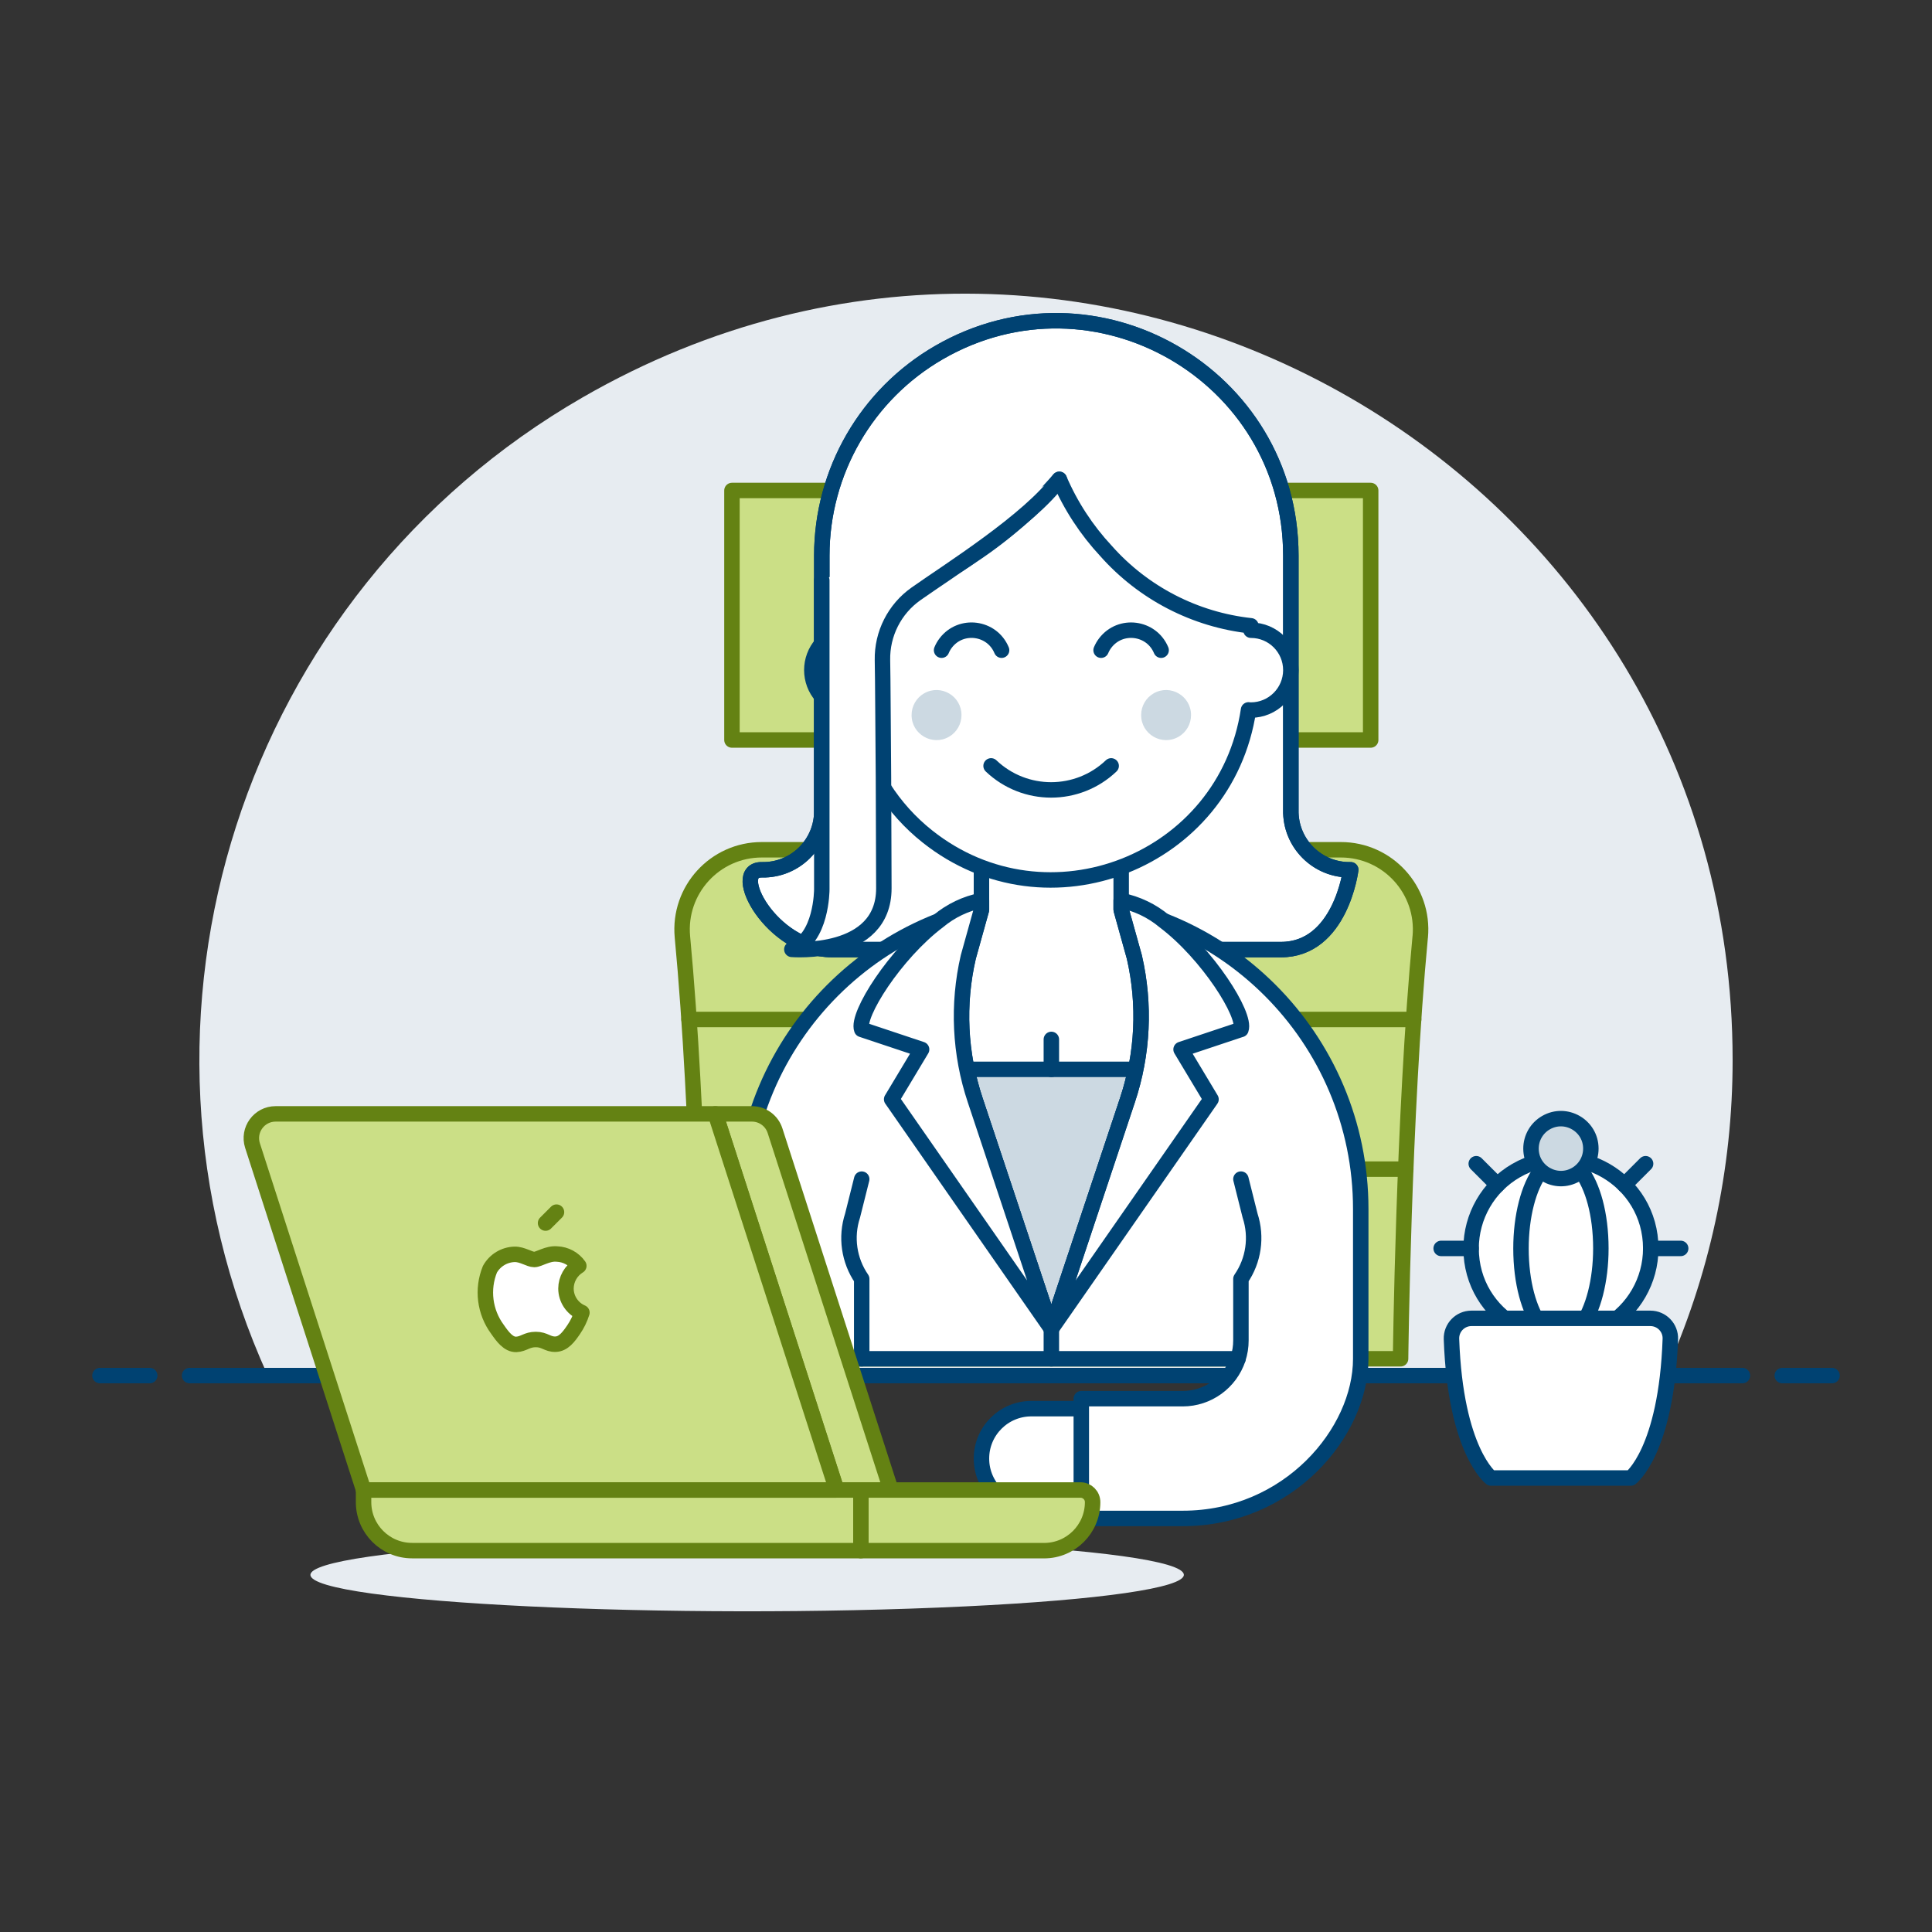 <?xml version="1.0" encoding="UTF-8"?>
<svg xmlns="http://www.w3.org/2000/svg" id="Manager-Sit-2-4--Streamline-Ux.svg" viewBox="0 0 500 500">
  <rect x="0" y="0" width="500" height="500" fill="#333333" stroke="none"/>
  <path d="M448.4,274.32c.02-152.42-165.29-247.71-297.56-171.51-88.37,50.91-123.64,160.42-81.54,253.19h361.42c11.67-25.65,17.7-53.5,17.68-81.68Z" fill="#e7ecf1" stroke-width="0"></path>
  <path d="M49.06,356h401.88" fill="none" stroke="#004272" stroke-linecap="round" stroke-linejoin="round" stroke-width="4"></path>
  <path d="M25.87,356h12.88" fill="none" stroke="#004272" stroke-linecap="round" stroke-linejoin="round" stroke-width="4"></path>
  <path d="M461.25,356h12.88" fill="none" stroke="#004272" stroke-linecap="round" stroke-linejoin="round" stroke-width="4"></path>
  <path d="M367.56,242.46c1.12-12.11-8.41-22.55-20.57-22.54h-149.81c-12.16-.02-21.69,10.43-20.57,22.54,4.38,46.22,5.06,109.19,5.06,109.19h180.8s.71-62.97,5.08-109.19Z" fill="#cbdf86" stroke-width="0"></path>
  <path d="M367.56,242.46c1.12-12.11-8.41-22.55-20.57-22.54h-149.81c-12.16-.02-21.69,10.43-20.57,22.54,4.38,46.22,5.06,109.19,5.06,109.19h180.8s.71-62.97,5.08-109.19Z" fill="none" stroke="#648213" stroke-linecap="round" stroke-linejoin="round" stroke-width="4"></path>
  <path d="M365.85,263.84h-187.53" fill="none" stroke="#648213" stroke-linecap="round" stroke-linejoin="round" stroke-width="4"></path>
  <path d="M189.43,126.94h165.3v64.57h-165.3v-64.57Z" fill="#cbdf86" stroke="#648213" stroke-linecap="round" stroke-linejoin="round" stroke-width="4"></path>
  <path d="M334.07,209.6v-65.86c-.04-46.72-50.65-75.88-91.09-52.49-18.74,10.84-30.28,30.84-30.3,52.49v65.86c.18,8.63-6.86,15.68-15.5,15.5s2.58,20.66,18.08,20.66h116.23c15.5,0,18.08-20.66,18.08-20.66-8.63.18-15.68-6.86-15.5-15.5Z" fill="#fff" stroke-width="0"></path>
  <path d="M334.07,209.6v-65.86c-.04-46.72-50.65-75.88-91.09-52.49-18.74,10.84-30.28,30.84-30.3,52.49v65.86c.18,8.63-6.86,15.68-15.5,15.5s2.58,20.66,18.08,20.66h116.23c15.5,0,18.08-20.66,18.08-20.66-8.63.18-15.68-6.86-15.5-15.5Z" fill="none" stroke="#004272" stroke-linecap="round" stroke-linejoin="round" stroke-width="4"></path>
  <path d="M334.07,209.6v-65.86c-.04-46.72-50.65-75.88-91.09-52.49-18.74,10.84-30.28,30.84-30.3,52.49v65.86c.18,8.63-6.86,15.68-15.5,15.5s2.58,20.66,18.08,20.66h116.23c15.5,0,18.08-20.66,18.08-20.66-8.63.18-15.68-6.86-15.5-15.5Z" fill="none" stroke="#004272" stroke-linecap="round" stroke-linejoin="round" stroke-width="4"></path>
  <path d="M180.35,302.58h183.47" fill="none" stroke="#648213" stroke-linecap="round" stroke-linejoin="round" stroke-width="4"></path>
  <path d="M254,377.48c0,7.13,5.78,12.91,12.91,12.91h28.41v-25.83h-28.41c-7.13,0-12.91,5.78-12.91,12.91Z" fill="#fff" stroke="#004272" stroke-linecap="round" stroke-linejoin="round" stroke-width="4"></path>
  <path d="M272.09,232.84c-44.22,0-80.07,35.85-80.07,80.07v38.74h128.38c-2.05,6.16-7.81,10.32-14.3,10.33h-26.26v30.99h26.26c27.38,0,46.06-22.28,46.06-41.33v-38.74c0-44.22-35.85-80.07-80.07-80.07Z" fill="#fff" stroke-width="0"></path>
  <path d="M272.09,232.84c-44.22,0-80.07,35.85-80.07,80.07v38.74h128.38c-2.05,6.16-7.81,10.32-14.3,10.33h-26.26v30.99h26.26c27.38,0,46.06-22.28,46.06-41.33v-38.74c0-44.22-35.85-80.07-80.07-80.07Z" fill="none" stroke="#004272" stroke-linecap="round" stroke-linejoin="round" stroke-width="4"></path>
  <path d="M293.57,247.69l-3.41-12.24v-18.08h-36.16v18.08l-3.41,12.24c-2.84,12.26-2.23,25.06,1.76,36.99l19.73,59.23,19.73-59.25c3.98-11.92,4.59-24.72,1.76-36.97Z" fill="#fff" stroke-width="0"></path>
  <path d="M250.26,276.75c.54,2.67,1.24,5.31,2.09,7.9l19.73,59.25,19.73-59.25c.85-2.59,1.55-5.23,2.09-7.9h-43.65Z" fill="#ccd9e2" stroke="#004272" stroke-linecap="round" stroke-linejoin="round" stroke-width="4"></path>
  <path d="M321.16,266.42l-15.5,5.17,7.75,12.91-41.33,59.41,19.73-59.25c3.99-11.93,4.59-24.73,1.76-36.99l-3.41-12.24v-2.38c4.11.83,7.94,2.66,11.16,5.35,11.21,8.45,21.23,24.31,19.84,28.03Z" fill="#fff" stroke="#004272" stroke-linecap="round" stroke-linejoin="round" stroke-width="4"></path>
  <path d="M272.09,343.9v7.75" fill="none" stroke="#004272" stroke-linecap="round" stroke-linejoin="round" stroke-width="4"></path>
  <path d="M293.57,247.69l-3.41-12.24v-18.08h-36.16v18.08l-3.41,12.24c-2.84,12.26-2.23,25.06,1.76,36.99l19.73,59.23,19.73-59.25c3.98-11.92,4.59-24.72,1.76-36.97Z" fill="none" stroke="#004272" stroke-linecap="round" stroke-linejoin="round" stroke-width="4"></path>
  <path d="M230.76,284.5l7.75-12.91-15.5-5.17c-1.39-3.72,8.63-19.58,19.84-28.05,3.22-2.68,7.05-4.51,11.16-5.33v2.38l-3.41,12.24c-2.84,12.25-2.23,25.06,1.76,36.99l19.73,59.25-41.33-59.41Z" fill="#fff" stroke="#004272" stroke-linecap="round" stroke-linejoin="round" stroke-width="4"></path>
  <path d="M223.01,351.65v-20.66c-3.3-4.79-4.18-10.85-2.37-16.38l2.37-9.45" fill="none" stroke="#004272" stroke-linecap="round" stroke-linejoin="round" stroke-width="4"></path>
  <path d="M320.39,351.65c.51-1.53.76-3.13.76-4.74v-15.93c3.31-4.79,4.18-10.85,2.37-16.38l-2.37-9.45" fill="none" stroke="#004272" stroke-linecap="round" stroke-linejoin="round" stroke-width="4"></path>
  <path d="M272.09,276.75v-7.75" fill="none" stroke="#004272" stroke-linecap="round" stroke-linejoin="round" stroke-width="4"></path>
  <path d="M380.72,323.09c0,17.89,19.37,29.08,34.87,20.13,7.19-4.15,11.62-11.83,11.62-20.13,0-17.89-19.37-29.08-34.87-20.13-7.19,4.15-11.62,11.83-11.62,20.13Z" fill="#fff" stroke-width="0"></path>
  <path d="M380.72,323.09c0,17.89,19.37,29.08,34.87,20.13,7.19-4.15,11.62-11.83,11.62-20.13,0-17.89-19.37-29.08-34.87-20.13-7.19,4.15-11.62,11.83-11.62,20.13Z" fill="none" stroke="#004272" stroke-linecap="round" stroke-linejoin="round" stroke-width="4"></path>
  <path d="M393.63,323.09c0,17.89,8.61,29.08,15.5,20.13,3.2-4.15,5.17-11.83,5.17-20.13,0-17.89-8.61-29.08-15.5-20.13-3.2,4.15-5.17,11.83-5.17,20.13Z" fill="none" stroke="#004272" stroke-linecap="round" stroke-linejoin="round" stroke-width="4"></path>
  <path d="M425.88,301.17l-5.48,5.48" fill="none" stroke="#004272" stroke-linecap="round" stroke-linejoin="round" stroke-width="4"></path>
  <path d="M434.96,323.09h-7.75" fill="none" stroke="#004272" stroke-linecap="round" stroke-linejoin="round" stroke-width="4"></path>
  <path d="M382.05,301.17l5.48,5.48" fill="none" stroke="#004272" stroke-linecap="round" stroke-linejoin="round" stroke-width="4"></path>
  <path d="M372.97,323.09h7.75" fill="none" stroke="#004272" stroke-linecap="round" stroke-linejoin="round" stroke-width="4"></path>
  <path d="M396.22,297.26c0,5.96,6.46,9.69,11.62,6.71,2.4-1.38,3.87-3.94,3.87-6.71,0-5.96-6.46-9.69-11.62-6.71-2.4,1.38-3.87,3.94-3.87,6.71Z" fill="#ccd9e2" stroke="#004272" stroke-linecap="round" stroke-linejoin="round" stroke-width="4"></path>
  <path d="M380.81,341.19c-2.93,0-5.27,2.43-5.17,5.35,1.03,29.06,10.24,35.97,10.24,35.97h36.16s9.22-6.91,10.24-35.97c.11-2.93-2.24-5.35-5.17-5.35h-46.31Z" fill="#fff" stroke-width="0"></path>
  <path d="M380.81,341.19c-2.93,0-5.27,2.43-5.17,5.35,1.03,29.06,10.24,35.97,10.24,35.97h36.16s9.22-6.91,10.24-35.97c.11-2.93-2.24-5.35-5.17-5.35h-46.31Z" fill="none" stroke="#004272" stroke-linecap="round" stroke-linejoin="round" stroke-width="4"></path>
  <path d="M80.34,407.57c0,7.25,94.18,11.78,169.53,8.16,34.97-1.68,56.51-4.79,56.51-8.16,0-7.25-94.18-11.78-169.53-8.16-34.97,1.68-56.51,4.79-56.51,8.16Z" fill="#e7ecf1" stroke-width="0"></path>
  <path d="M216.53,385.61h14.04l-29.99-92.98c-.83-2.6-3.25-4.36-5.98-4.36h-9.46l31.4,97.34Z" fill="#cbdf86" stroke="#648213" stroke-linejoin="round" stroke-width="4"></path>
  <path d="M94.1,385.61h122.43l-31.39-97.34h-113.81c-4.26,0-7.28,4.15-5.98,8.2l28.75,89.14Z" fill="#cbdf86" stroke-width="0"></path>
  <path d="M94.1,385.61h128.71v15.69h-116.16c-6.95,0-12.58-5.64-12.56-12.59v-3.1Z" fill="#cbdf86" stroke="#648213" stroke-linejoin="round" stroke-width="4"></path>
  <path d="M222.81,385.61h56.82c1.73,0,3.14,1.4,3.14,3.14,0,6.94-5.62,12.56-12.56,12.56h-47.41v-15.69Z" fill="#cbdf86" stroke="#648213" stroke-linejoin="round" stroke-width="4"></path>
  <path d="M146.47,333.47c.02-2.4,1.28-4.62,3.33-5.87-1.3-1.84-3.39-2.97-5.64-3.06-2.41-.24-4.69,1.42-5.9,1.42s-3.1-1.38-5.09-1.34c-2.66.08-5.08,1.54-6.38,3.86-2.1,5.17-1.36,11.06,1.95,15.54,1.3,1.88,2.84,3.98,4.87,3.91,1.95-.08,2.69-1.27,5.05-1.27s3.02,1.27,5.09,1.22,3.44-1.91,4.72-3.79c.92-1.35,1.64-2.83,2.13-4.39-2.5-1.07-4.12-3.52-4.13-6.23Z" fill="#fff" stroke="#648213" stroke-linejoin="round" stroke-width="4"></path>
  <path d="M141.19,316.53l2.83-2.83" fill="none" stroke="#648213" stroke-linecap="round" stroke-linejoin="round" stroke-width="4"></path>
  <path d="M94.1,385.61h122.43l-31.39-97.34h-113.81c-4.26,0-7.28,4.15-5.98,8.2l28.75,89.14Z" fill="none" stroke="#648213" stroke-linejoin="round" stroke-width="4"></path>
  <path d="M334.07,173.44c-.02,5.7-4.63,10.31-10.33,10.33-.21,0-.41-.05-.62-.05-5.87,39.27-52.05,57.46-83.12,32.75-4.46-3.54-8.3-7.8-11.36-12.6-3.95-6.09-6.53-12.96-7.59-20.15-.21,0-.41.05-.62.05-2.98,0-5.81-1.3-7.75-3.56-3.44-3.87-3.44-9.71,0-13.59,1.94-2.25,4.78-3.53,7.75-3.51v-4.55c11.15-3.21,21.71-8.22,31.25-14.83,8.34-5.52,15.9-12.14,22.47-19.68,2.93,6.83,7.02,13.1,12.09,18.54,9.66,10.9,23.03,17.8,37.5,19.37v1.14c5.71,0,10.33,4.63,10.33,10.33Z" fill="#fff" stroke="#004272" stroke-linecap="round" stroke-linejoin="round" stroke-width="4"></path>
  <path d="M256.49,198.21c8.7,8.29,22.38,8.29,31.08,0" fill="none" stroke="#004272" stroke-linecap="round" stroke-linejoin="round" stroke-width="4"></path>
  <path d="M235.92,185.06c-.01,4.97,5.36,8.09,9.67,5.62,2.01-1.15,3.25-3.3,3.24-5.62.01-4.97-5.36-8.09-9.67-5.62-2.01,1.15-3.25,3.3-3.24,5.62Z" fill="#ccd9e2" stroke-width="0"></path>
  <path d="M295.33,185.06c-.01,4.97,5.36,8.09,9.67,5.62,2.01-1.15,3.25-3.3,3.24-5.62.01-4.97-5.36-8.09-9.67-5.62-2.01,1.15-3.25,3.3-3.24,5.62Z" fill="#ccd9e2" stroke-width="0"></path>
  <path d="M300.5,168.27c-2.49-5.98-10.53-7.02-14.46-1.87-.44.57-.8,1.2-1.08,1.87" fill="none" stroke="#004272" stroke-linecap="round" stroke-linejoin="round" stroke-width="4"></path>
  <path d="M259.21,168.27c-2.49-5.98-10.52-7.02-14.45-1.88-.44.58-.81,1.21-1.08,1.88" fill="none" stroke="#004272" stroke-linecap="round" stroke-linejoin="round" stroke-width="4"></path>
  <path d="M274.15,124.05c-7.67,10.56-28.79,23.76-37.09,29.64-5.56,3.92-8.81,10.35-8.68,17.15.1,4.7.15,17.67.26,30.43.05,11.88.1,23.71.1,28.62,0,17.77-23.81,15.81-23.81,15.81,7.75-2.58,7.75-15.5,7.75-15.5v-80" fill="#fff" stroke="#004272" stroke-linecap="round" stroke-linejoin="round" stroke-width="4"></path>
</svg>
